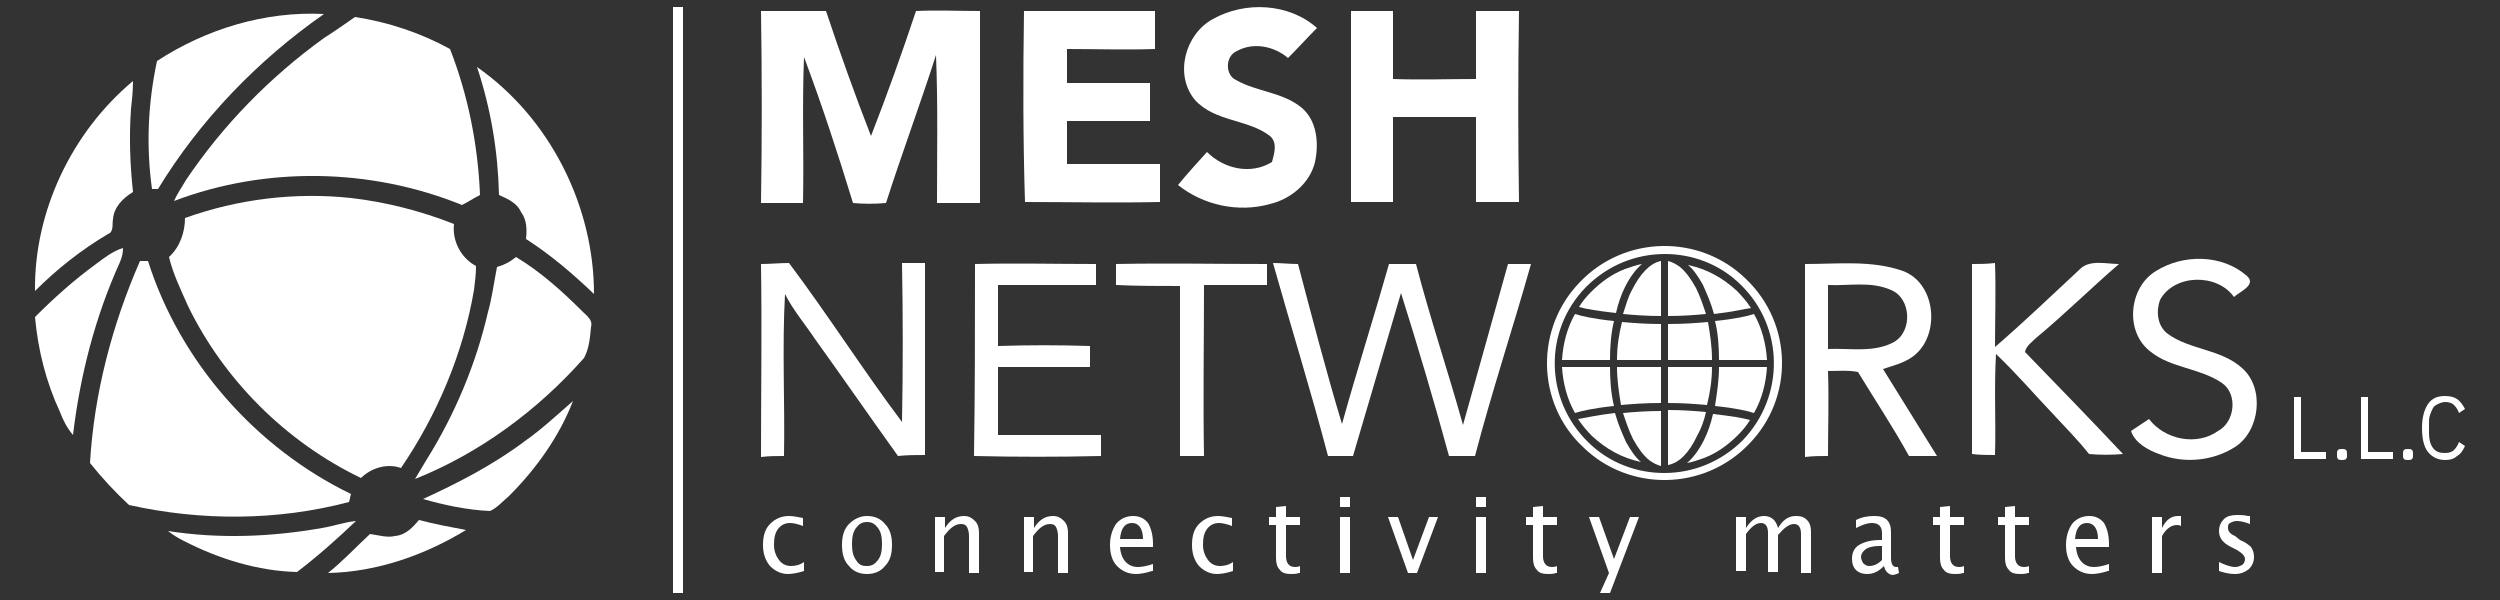 <?xml version="1.0" encoding="utf-8"?>
<!-- Generator: Adobe Illustrator 18.0.0, SVG Export Plug-In . SVG Version: 6.00 Build 0)  -->
<!DOCTYPE svg PUBLIC "-//W3C//DTD SVG 1.1//EN" "http://www.w3.org/Graphics/SVG/1.1/DTD/svg11.dtd">
<svg version="1.1" id="Layer_1" xmlns="http://www.w3.org/2000/svg" xmlns:xlink="http://www.w3.org/1999/xlink" x="0px" y="0px"
	 viewBox="0 0 250 60" enable-background="new 0 0 250 60" xml:space="preserve">
<rect x="0" y="0" width="250" height="60" fill="#333333" stroke="none"/>
<g>
	<g>
		<g>
			<path fill="#FFFFFF" d="M80.4,57.1c-0.6,0.2-1.2,0.3-1.6,0.3c-0.7,0-1.3-0.3-1.8-0.8c-0.5-0.6-0.7-1.3-0.7-2.1
				c0-0.9,0.2-1.6,0.7-2.1c0.5-0.5,1.1-0.8,1.9-0.8c0.4,0,0.9,0.1,1.4,0.2v0.8c-0.5-0.2-1-0.3-1.3-0.3c-0.5,0-0.9,0.2-1.2,0.6
				c-0.3,0.4-0.4,0.9-0.4,1.6c0,0.6,0.2,1.1,0.5,1.5c0.3,0.4,0.7,0.6,1.2,0.6c0.4,0,0.9-0.1,1.3-0.4V57.1z"/>
			<path fill="#FFFFFF" d="M86.7,57.4c-0.8,0-1.4-0.3-1.8-0.8c-0.5-0.5-0.7-1.2-0.7-2.1s0.2-1.6,0.7-2.1c0.5-0.5,1.1-0.8,1.8-0.8
				c0.8,0,1.4,0.3,1.8,0.8c0.5,0.5,0.7,1.2,0.7,2.1s-0.2,1.6-0.7,2.1C88.1,57.1,87.5,57.4,86.7,57.4z M86.7,56.6
				c0.5,0,0.8-0.2,1.1-0.6c0.3-0.4,0.4-0.9,0.4-1.6c0-0.7-0.1-1.2-0.4-1.6c-0.3-0.4-0.6-0.6-1.1-0.6c-0.5,0-0.8,0.2-1.1,0.6
				c-0.3,0.4-0.4,0.9-0.4,1.6c0,0.7,0.1,1.2,0.4,1.6C85.9,56.5,86.2,56.6,86.7,56.6z"/>
			<path fill="#FFFFFF" d="M93.5,57.3v-5.6h1v1.1c0.5-0.8,1.1-1.2,1.9-1.2c0.5,0,0.8,0.2,1.1,0.5c0.3,0.3,0.4,0.7,0.4,1.2v4h-1v-3.7
				c0-0.4-0.1-0.7-0.2-0.9c-0.1-0.2-0.3-0.3-0.6-0.3c-0.6,0-1.1,0.4-1.7,1.2v3.6H93.5z"/>
			<path fill="#FFFFFF" d="M102.4,57.3v-5.6h1v1.1c0.5-0.8,1.1-1.2,1.9-1.2c0.5,0,0.8,0.2,1.1,0.5c0.3,0.3,0.4,0.7,0.4,1.2v4h-1
				v-3.7c0-0.4-0.1-0.7-0.2-0.9c-0.1-0.2-0.3-0.3-0.6-0.3c-0.6,0-1.1,0.4-1.7,1.2v3.6H102.4z"/>
			<path fill="#FFFFFF" d="M115.2,57.1c-0.6,0.2-1.2,0.3-1.6,0.3c-0.8,0-1.4-0.3-1.9-0.8s-0.7-1.3-0.7-2.1c0-0.8,0.2-1.5,0.6-2.1
				c0.4-0.5,1-0.8,1.7-0.8c0.6,0,1.1,0.2,1.5,0.7c0.3,0.5,0.5,1.2,0.5,2.1l0,0.3h-3.3c0.1,1.3,0.8,2,1.8,2c0.4,0,0.9-0.1,1.5-0.3
				V57.1z M112,53.9h2.3c0-1-0.4-1.6-1.1-1.6C112.5,52.3,112.1,52.8,112,53.9z"/>
			<path fill="#FFFFFF" d="M123.3,57.1c-0.6,0.2-1.2,0.3-1.6,0.3c-0.7,0-1.3-0.3-1.8-0.8c-0.5-0.6-0.7-1.3-0.7-2.1
				c0-0.9,0.2-1.6,0.7-2.1c0.5-0.5,1.1-0.8,1.9-0.8c0.4,0,0.9,0.1,1.4,0.2v0.8c-0.5-0.2-1-0.3-1.3-0.3c-0.5,0-0.9,0.2-1.2,0.6
				c-0.3,0.4-0.4,0.9-0.4,1.6c0,0.6,0.2,1.1,0.5,1.5c0.3,0.4,0.7,0.6,1.2,0.6c0.4,0,0.9-0.1,1.3-0.4V57.1z"/>
			<path fill="#FFFFFF" d="M129.9,57.3c-0.3,0.1-0.5,0.1-0.8,0.1c-0.5,0-0.9-0.1-1.1-0.4c-0.3-0.3-0.4-0.7-0.4-1.2v-3.3h-0.7v-0.8
				h0.7v-1l1-0.1v1.1h1.4v0.8h-1.4v3.1c0,0.7,0.3,1.1,0.9,1.1c0.1,0,0.3,0,0.5-0.1V57.3z"/>
			<path fill="#FFFFFF" d="M134,50.7v-1h1v1H134z M134,57.3v-5.6h1v5.6H134z"/>
			<path fill="#FFFFFF" d="M140.8,57.3l-2-5.6h1l1.5,4.3l1.6-4.3h0.9l-2.1,5.6H140.8z"/>
			<path fill="#FFFFFF" d="M147.6,50.7v-1h1v1H147.6z M147.6,57.3v-5.6h1v5.6H147.6z"/>
			<path fill="#FFFFFF" d="M155.6,57.3c-0.3,0.1-0.5,0.1-0.8,0.1c-0.5,0-0.9-0.1-1.1-0.4c-0.3-0.3-0.4-0.7-0.4-1.2v-3.3h-0.7v-0.8
				h0.7v-1l1-0.1v1.1h1.4v0.8h-1.4v3.1c0,0.7,0.3,1.1,0.9,1.1c0.1,0,0.3,0,0.5-0.1V57.3z"/>
			<path fill="#FFFFFF" d="M160,59.3l0.9-2l-2-5.6h1l1.5,4.2l1.6-4.2h0.9l-2.9,7.6H160z"/>
			<path fill="#FFFFFF" d="M173.6,57.3v-5.6h1v1.1c0.5-0.8,1.1-1.2,1.8-1.2c0.7,0,1.2,0.4,1.4,1.2c0.5-0.8,1-1.2,1.8-1.2
				c0.5,0,0.8,0.1,1.1,0.4c0.3,0.3,0.4,0.7,0.4,1.2v4.1h-1v-3.9c0-0.6-0.2-1-0.7-1c-0.5,0-1,0.4-1.6,1.1v3.7h-1v-3.9
				c0-0.6-0.2-1-0.7-1c-0.5,0-1,0.4-1.5,1.1v3.7H173.6z"/>
			<path fill="#FFFFFF" d="M188.4,56.6c-0.6,0.6-1.1,0.8-1.7,0.8c-0.4,0-0.8-0.1-1.1-0.4c-0.3-0.3-0.4-0.7-0.4-1.1
				c0-0.6,0.2-1.1,0.7-1.4c0.5-0.3,1.2-0.5,2.1-0.5h0.2v-0.7c0-0.6-0.3-1-1-1c-0.5,0-1,0.2-1.6,0.5V52c0.6-0.3,1.2-0.4,1.8-0.4
				c0.6,0,1,0.1,1.3,0.4c0.3,0.3,0.4,0.7,0.4,1.3v2.5c0,0.6,0.2,0.9,0.5,0.9c0,0,0.1,0,0.2,0l0.1,0.6c-0.2,0.1-0.5,0.2-0.7,0.2
				C188.8,57.4,188.5,57.1,188.4,56.6z M188.2,56v-1.4l-0.3,0c-0.5,0-1,0.1-1.3,0.3c-0.3,0.2-0.5,0.5-0.5,0.8c0,0.2,0.1,0.4,0.2,0.6
				c0.2,0.2,0.4,0.3,0.6,0.3C187.4,56.6,187.8,56.4,188.2,56z"/>
			<path fill="#FFFFFF" d="M196.3,57.3c-0.3,0.1-0.5,0.1-0.8,0.1c-0.5,0-0.9-0.1-1.1-0.4c-0.3-0.3-0.4-0.7-0.4-1.2v-3.3h-0.7v-0.8
				h0.7v-1l1-0.1v1.1h1.4v0.8h-1.4v3.1c0,0.7,0.3,1.1,0.9,1.1c0.1,0,0.3,0,0.5-0.1V57.3z"/>
			<path fill="#FFFFFF" d="M202.8,57.3c-0.3,0.1-0.5,0.1-0.8,0.1c-0.5,0-0.9-0.1-1.1-0.4c-0.3-0.3-0.4-0.7-0.4-1.2v-3.3h-0.7v-0.8
				h0.7v-1l1-0.1v1.1h1.4v0.8h-1.4v3.1c0,0.7,0.3,1.1,0.9,1.1c0.1,0,0.3,0,0.5-0.1V57.3z"/>
			<path fill="#FFFFFF" d="M210.8,57.1c-0.6,0.2-1.2,0.3-1.6,0.3c-0.8,0-1.4-0.3-1.9-0.8c-0.5-0.5-0.7-1.3-0.7-2.1
				c0-0.8,0.2-1.5,0.6-2.1c0.4-0.5,1-0.8,1.7-0.8c0.6,0,1.1,0.2,1.5,0.7c0.3,0.5,0.5,1.2,0.5,2.1l0,0.3h-3.3c0.1,1.3,0.8,2,1.8,2
				c0.4,0,0.9-0.1,1.5-0.3V57.1z M207.5,53.9h2.3c0-1-0.4-1.6-1.1-1.6C208,52.3,207.6,52.8,207.5,53.9z"/>
			<path fill="#FFFFFF" d="M215.2,57.3v-5.6h1v1.1c0.4-0.8,0.9-1.2,1.6-1.2c0.1,0,0.2,0,0.3,0v1c-0.2-0.1-0.3-0.1-0.4-0.1
				c-0.6,0-1.1,0.4-1.5,1.1v3.7H215.2z"/>
			<path fill="#FFFFFF" d="M221.9,57.1v-0.9c0.6,0.3,1.2,0.5,1.6,0.5c0.3,0,0.5-0.1,0.7-0.2s0.3-0.4,0.3-0.6c0-0.3-0.3-0.6-0.8-0.9
				l-0.6-0.3c-0.8-0.4-1.2-0.9-1.2-1.6c0-0.5,0.2-0.9,0.5-1.2c0.3-0.3,0.8-0.4,1.3-0.4c0.3,0,0.7,0,1.1,0.1l0.2,0v0.8
				c-0.5-0.2-1-0.3-1.3-0.3c-0.3,0-0.5,0.1-0.7,0.2c-0.2,0.1-0.2,0.3-0.2,0.5c0,0.3,0.2,0.6,0.7,0.8L224,54c0.5,0.2,0.9,0.5,1.1,0.7
				c0.2,0.3,0.3,0.6,0.3,1c0,0.5-0.2,0.9-0.5,1.2c-0.4,0.3-0.8,0.5-1.4,0.5C223,57.4,222.5,57.3,221.9,57.1z"/>
		</g>
		<g>
			<g>
				<path fill="#FFFFFF" d="M162.1,40.5c1.1-0.1,2.4-0.2,4-0.2v-3.6h-4.4C161.7,38,161.9,39.3,162.1,40.5z"/>
			</g>
			<g>
				<path fill="#FFFFFF" d="M161.7,36h4.4v-3.6c-1.5,0-2.8-0.1-3.9-0.2C161.9,33.4,161.7,34.6,161.7,36z"/>
			</g>
			<g>
				<path fill="#FFFFFF" d="M163.2,29c-0.4,0.7-0.6,1.5-0.9,2.4c1.1,0.1,2.3,0.2,3.8,0.2v-5.5C165,26.3,164,27.4,163.2,29z"/>
			</g>
			<g>
				<path fill="#FFFFFF" d="M163.3,43.9c0.5,0.9,1,1.6,1.6,2.1c0.4,0.3,0.8,0.5,1.2,0.6v-5.5c-1.5,0-2.7,0.1-3.8,0.2
					C162.6,42.2,162.9,43.1,163.3,43.9z"/>
			</g>
			<g>
				<path fill="#FFFFFF" d="M162.6,44.2c-0.4-0.9-0.8-1.8-1.1-2.9c-1.8,0.2-3,0.5-3.7,0.6c0.4,0.6,0.9,1.2,1.4,1.7
					c1.4,1.3,3,2.2,4.9,2.6C163.6,45.8,163.1,45.1,162.6,44.2z"/>
			</g>
			<g>
				<path fill="#FFFFFF" d="M162.5,28.7c0.5-1,1.1-1.8,1.7-2.3c-0.6,0.1-1.1,0.3-1.7,0.5c-1.3,0.5-2.4,1.3-3.4,2.3
					c-0.5,0.5-0.9,1-1.2,1.5c0.7,0.2,1.9,0.4,3.7,0.6C161.8,30.4,162.1,29.5,162.5,28.7z"/>
			</g>
			<g>
				<path fill="#FFFFFF" d="M161.4,32.1c-2-0.2-3.3-0.5-3.9-0.7c-0.8,1.4-1.2,3-1.3,4.6h4.8C161,34.7,161.1,33.3,161.4,32.1z"/>
			</g>
			<g>
				<path fill="#FFFFFF" d="M161,36.7h-4.8c0.1,1.6,0.5,3.2,1.3,4.6c0.6-0.2,1.9-0.5,3.9-0.7C161.1,39.4,161,38,161,36.7z"/>
			</g>
			<g>
				<path fill="#FFFFFF" d="M171.9,36h4.8c-0.1-1.6-0.5-3.2-1.3-4.6c-0.6,0.2-1.9,0.5-3.9,0.7C171.8,33.3,171.9,34.6,171.9,36z"/>
			</g>
			<g>
				<path fill="#FFFFFF" d="M170.6,41.2c-1.1-0.1-2.3-0.2-3.8-0.2v5.5c1.1-0.2,2.1-1.2,2.9-2.9C170.1,42.9,170.4,42.1,170.6,41.2z"
					/>
			</g>
			<g>
				<path fill="#FFFFFF" d="M170.4,44c-0.5,1-1.1,1.8-1.7,2.3c0.6-0.1,1.1-0.3,1.7-0.5c1.3-0.5,2.4-1.3,3.4-2.3
					c0.5-0.5,0.9-1,1.2-1.5c-0.7-0.2-1.9-0.4-3.7-0.6C171.1,42.3,170.8,43.2,170.4,44z"/>
			</g>
			<g>
				<path fill="#FFFFFF" d="M170.3,28.5c0.4,0.9,0.8,1.8,1.1,2.9c1.8-0.2,3-0.5,3.7-0.6c-0.4-0.6-0.9-1.2-1.4-1.7
					c-1.4-1.3-3-2.2-4.9-2.6C169.3,26.9,169.8,27.6,170.3,28.5z"/>
			</g>
			<g>
				<path fill="#FFFFFF" d="M174.6,27.9c-4.6-4.5-12.1-4.4-16.6,0.3c-4.5,4.6-4.4,12.1,0.3,16.5c4.6,4.5,12.1,4.4,16.6-0.3
					C179.4,39.8,179.3,32.4,174.6,27.9z M174.3,44c-2.2,2.2-5,3.3-7.9,3.3c0,0,0,0,0,0c0,0,0,0,0,0h0c-2.7,0-5.5-1-7.6-3.1
					c-4.3-4.2-4.5-11.1-0.2-15.5c2.2-2.2,5-3.3,7.9-3.3c0,0,0,0,0,0h0h0c2.7,0,5.5,1,7.6,3.1C178.4,32.7,178.5,39.6,174.3,44z"/>
			</g>
			<g>
				<path fill="#FFFFFF" d="M171.9,36.7c0,1.3-0.2,2.6-0.4,3.9c2,0.2,3.3,0.5,3.9,0.7c0.8-1.4,1.2-3,1.3-4.6H171.9z"/>
			</g>
			<g>
				<path fill="#FFFFFF" d="M169.6,28.8c-0.5-0.9-1-1.6-1.6-2.1c-0.4-0.3-0.8-0.5-1.2-0.6v5.5c1.5,0,2.7-0.1,3.8-0.2
					C170.3,30.5,170,29.6,169.6,28.8z"/>
			</g>
			<g>
				<path fill="#FFFFFF" d="M171.2,36.7h-4.4v3.6c1.5,0,2.8,0.1,3.9,0.2C171,39.3,171.2,38,171.2,36.7z"/>
			</g>
			<g>
				<path fill="#FFFFFF" d="M170.8,32.2c-1.1,0.1-2.4,0.2-4,0.2V36h4.4C171.2,34.6,171,33.4,170.8,32.2z"/>
			</g>
		</g>
		<g>
			<path fill="#FFFFFF" d="M229.4,45.9v-6.2h0.7v5.5h2.5v0.7H229.4z"/>
			<path fill="#FFFFFF" d="M234.2,46c-0.2,0-0.3,0-0.4-0.1s-0.1-0.2-0.1-0.4v-0.1c0-0.2,0-0.3,0.1-0.4c0.1-0.1,0.2-0.1,0.4-0.1
				c0.2,0,0.3,0,0.4,0.1c0.1,0.1,0.1,0.2,0.1,0.4v0.1c0,0.2,0,0.3-0.1,0.4S234.3,46,234.2,46z"/>
			<path fill="#FFFFFF" d="M236.1,45.9v-6.2h0.7v5.5h2.5v0.7H236.1z"/>
			<path fill="#FFFFFF" d="M240.8,46c-0.2,0-0.3,0-0.4-0.1s-0.1-0.2-0.1-0.4v-0.1c0-0.2,0-0.3,0.1-0.4c0.1-0.1,0.2-0.1,0.4-0.1
				c0.2,0,0.3,0,0.4,0.1c0.1,0.1,0.1,0.2,0.1,0.4v0.1c0,0.2,0,0.3-0.1,0.4S241,46,240.8,46z"/>
			<path fill="#FFFFFF" d="M244.5,46c-0.7,0-1.3-0.3-1.7-0.8c-0.4-0.5-0.6-1.3-0.6-2.4c0-1,0.2-1.8,0.6-2.4c0.4-0.6,1-0.8,1.7-0.8
				c0.5,0,0.9,0.1,1.2,0.3c0.3,0.2,0.6,0.6,0.8,1l-0.6,0.4c-0.1-0.3-0.3-0.6-0.5-0.8c-0.2-0.2-0.5-0.3-0.9-0.3
				c-0.2,0-0.5,0.1-0.7,0.2c-0.2,0.1-0.4,0.2-0.5,0.4c-0.1,0.2-0.2,0.4-0.3,0.7c-0.1,0.3-0.1,0.5-0.1,0.9v0.9c0,0.6,0.1,1.1,0.4,1.5
				c0.3,0.4,0.7,0.5,1.2,0.5c0.4,0,0.7-0.1,0.9-0.3c0.2-0.2,0.4-0.5,0.5-0.8l0.6,0.4c-0.2,0.4-0.4,0.8-0.8,1
				C245.4,45.9,245,46,244.5,46z"/>
		</g>
		<g>
			<path fill="#FFFFFF" d="M121.3,1.9c3.2-1.8,7.6-1.6,10.4,0.9c-1,1-1.9,2-2.9,3c-1.4-1.2-3.5-1.6-5.1-0.7
				c-1.2,0.5-1.2,2.4-0.1,2.9c2.1,1.2,4.7,1.2,6.6,2.8c1.5,1.3,1.7,3.5,1.3,5.4c-0.5,2.1-2.4,3.7-4.5,4.2c-3.2,0.9-6.7,0.1-9.2-1.9
				c0.9-1.1,1.9-2.2,2.9-3.3c1.7,1.7,4.4,2.3,6.5,1c0.2-0.8,0.6-1.9-0.2-2.6c-2.2-1.7-5.5-1.4-7.5-3.6
				C117.4,7.5,118.5,3.4,121.3,1.9z"/>
			<path fill="#FFFFFF" d="M76.1,1.1c2.2,0,4.3,0,6.5,0c1.4,4.2,2.9,8.4,4.5,12.5c1.6-4.1,3.1-8.3,4.5-12.5c2.1-0.1,4.3,0,6.4,0
				c0,6.4,0,12.8,0,19.2c-1.4,0-2.9,0-4.3,0c0-4.9,0.1-9.9-0.1-14.8c-1.6,5-3.4,9.8-5,14.8c-1.1,0.1-2.2,0.1-3.3,0
				c-1.5-4.9-3.1-9.8-4.9-14.6c-0.2,4.9,0,9.8-0.1,14.6c-1.4,0-2.8,0-4.2,0C76.2,14,76.2,7.5,76.1,1.1z"/>
			<path fill="#FFFFFF" d="M102.4,1.1c4.4,0,8.7,0,13.1,0c0,1.3,0,2.5,0,3.8c-2.9,0.1-5.9,0-8.8,0c0,1.1,0,2.3,0,3.4
				c2.8,0,5.6,0,8.3,0c0,1.3,0,2.6,0,3.8c-2.8,0-5.6,0-8.3,0c0,1.4,0,2.8,0,4.3c3.1,0,6.2,0,9.3,0c0,1.3,0,2.5,0,3.8
				c-4.5,0.1-9,0-13.5,0C102.3,14,102.3,7.5,102.4,1.1z"/>
			<path fill="#FFFFFF" d="M135.1,1.1c1.4,0,2.8,0,4.2,0c0,2.3,0,4.5,0,6.8c2.8,0.1,5.5,0,8.3,0c0-2.3,0-4.6,0-6.8
				c1.4,0,2.9,0,4.3,0c-0.1,6.4-0.1,12.8,0,19.1c-1.4,0-2.9,0-4.3,0c0-2.8,0-5.7,0-8.5c-2.8,0-5.6,0-8.3,0c0,2.8,0,5.7,0,8.5
				c-1.4,0-2.8,0-4.2,0C135.1,13.9,135.1,7.5,135.1,1.1z"/>
		</g>
		<g>
			<path fill="#FFFFFF" d="M215.6,27.1c2.7-1.7,6.6-1.7,9.1,0.5c1,0.9-0.8,1.6-1.3,2.1c-1.7-2.4-6-2.3-7.4,0.3
				c-0.4,1.1-0.3,2.6,0.8,3.4c2.2,1.6,5.3,1.5,7.4,3.4c2.3,2,1.8,6.3-0.7,7.9c-2.2,1.4-5.1,1.7-7.6,0.7c-1.1-0.4-2.4-1.1-2.8-2.3
				c0.6-0.4,1.2-0.8,1.8-1.2c1.6,2.1,4.8,2.7,6.9,1.2c1.7-0.9,2-3.7,0.4-4.8c-2.2-1.5-5.1-1.5-7.1-3.1
				C212.4,33.2,212.9,28.7,215.6,27.1z"/>
			<path fill="#FFFFFF" d="M76.1,26.4c0.9,0,1.9-0.1,2.8-0.1c3.9,5.2,7.4,10.7,11.3,15.9c0.1-5.3,0.1-10.6,0-15.9c0.8,0,1.5,0,2.3,0
				c0,6.4,0,12.8,0,19.2c-0.9,0-1.8,0-2.7,0.1c-2.8-3.9-5.5-7.8-8.3-11.7c-1-1.5-2.2-2.9-3-4.5c-0.3,5.4,0,10.8-0.1,16.2
				c-0.8,0-1.5,0-2.3,0.1C76.1,39.2,76.2,32.8,76.1,26.4z"/>
			<path fill="#FFFFFF" d="M97.5,26.4c4-0.1,8.1,0,12.1,0c0,0.7,0,1.4,0,2.1c-3.3,0-6.6,0-9.8,0c0,2,0,4,0,6.1
				c3.1-0.1,6.1-0.1,9.2,0c0,0.7,0,1.4,0,2.1c-3.1,0-6.1,0-9.2,0c0,2.3,0,4.5,0,6.8c3.4,0,6.9,0,10.3,0c0,0.7,0,1.4,0,2.1
				c-4.2,0.1-8.4,0.1-12.7,0C97.5,39.1,97.5,32.8,97.5,26.4z"/>
			<path fill="#FFFFFF" d="M111.6,26.4c5-0.1,10,0,15.1,0c0,0.7,0,1.4,0,2.1c-2.1,0-4.2,0-6.3,0c0,5.7-0.1,11.4,0,17.1
				c-0.8,0-1.6,0-2.4,0c0-5.7,0-11.4,0-17c-2.1,0-4.3,0-6.4-0.1C111.6,27.8,111.6,27.1,111.6,26.4z"/>
			<path fill="#FFFFFF" d="M127.3,26.3c0.8,0,1.7,0.1,2.5,0.1c1.4,5.3,2.8,10.7,4.4,16c1.5-5.4,3.2-10.7,4.7-16c0.9,0,1.8,0,2.7,0
				c1.4,5.4,3.2,10.7,4.7,16.1c1.5-5.4,3-10.7,4.5-16.1c0.8,0,1.6,0,2.3,0c-1.8,6.4-3.9,12.7-5.6,19.2c-0.9,0-1.7,0-2.6,0
				c-1.5-5.5-3.1-10.9-4.8-16.3c-1.6,5.4-3.2,10.9-4.8,16.3c-0.8,0-1.7,0-2.5,0C131.1,39.1,129.1,32.7,127.3,26.3z"/>
			<g>
				<path fill="#FFFFFF" d="M180.5,26.4c3.3,0,6.7-0.4,9.8,0.7c3.2,1.2,3.7,6,1.4,8.2c-0.9,0.9-2.2,1.2-3.4,1.6
					c1.8,2.9,3.6,5.8,5.4,8.7c-0.9,0-1.9,0-2.8,0c-1.6-2.9-3.4-5.6-5.1-8.4c-1-0.2-2-0.1-3-0.1c0.1,2.8,0,5.7,0,8.5
					c-0.8,0-1.5,0-2.3,0.1C180.5,39.2,180.5,32.8,180.5,26.4z M182.8,28.5c0,2.1,0,4.2,0,6.4c2.2-0.1,4.6,0.4,6.6-0.7
					c1.9-1.1,1.7-4.4-0.3-5.2C187.1,28.1,184.9,28.6,182.8,28.5z"/>
			</g>
			<path fill="#FFFFFF" d="M197.2,26.4c0.7,0,1.5,0,2.3-0.1c0.1,2.8,0,5.6,0,8.4c2.9-2.5,5.6-5.1,8.4-7.7c1-1.1,2.7-0.6,4-0.6
				c-2.8,2.4-5.4,5-8.3,7.4c-0.4,0.4-1,0.8-1.1,1.4c3.3,3.4,6.6,6.8,9.8,10.2c-1.1,0.1-2.3,0.1-3.4,0c-1.1-1.4-2.4-2.7-3.6-4
				c-1.9-2-3.7-4.1-5.7-6c-0.2,3.4,0,6.7-0.1,10.1c-0.8,0-1.5,0-2.3-0.1C197.2,39.1,197.2,32.8,197.2,26.4z"/>
		</g>
	</g>
	<g>
		<rect x="67.3" y="0.7" fill="#FFFFFF" width="1" height="58.6"/>
	</g>
	<g>
		<path fill="#FFFFFF" d="M15.7,6.1c4.9-3.2,10.8-5,16.7-4.7C25.8,6,20,12,15.8,18.9c-0.2,0-0.4,0-0.6,0
			C14.6,14.6,14.8,10.3,15.7,6.1z"/>
		<path fill="#FFFFFF" d="M35.5,1.7c3.3,0.5,6.6,1.6,9.5,3.2c1.8,4.6,2.8,9.6,3,14.6c-0.6,0.3-1.2,0.7-1.8,1
			c-9.1-3.7-19.6-3.9-28.8-0.4c0.3-0.7,0.8-1.4,1.2-2.1c3.7-5.5,8.4-10.3,13.8-14.2C33.5,3.1,34.5,2.4,35.5,1.7z"/>
		<path fill="#FFFFFF" d="M47.7,6.7c7.3,5.1,11.7,13.9,11.7,22.7c-2.1-2-4.3-3.9-6.8-5.5c0.1-0.9,0.1-1.9-0.5-2.7
			c-0.4-0.9-1.3-1.3-2.2-1.7C49.8,15.2,49.1,10.9,47.7,6.7z"/>
		<path fill="#FFFFFF" d="M3.5,29.1c-0.1-8,3.7-15.9,9.8-21c0,1-0.1,1.9-0.2,2.8c-0.2,2.8-0.1,5.5,0.2,8.3c-1,0.6-1.9,1.5-2,2.7
			c-0.1,0.5,0.1,1.3-0.5,1.5C8.1,25,5.7,26.9,3.5,29.1z"/>
		<path fill="#FFFFFF" d="M18.5,21.8c5.3-1.9,11-2.6,16.6-2c3.5,0.4,7,1.3,10.3,2.6c-0.2,1.7,0.7,3.4,2.2,4.2c0,0.8-0.1,1.6-0.2,2.4
			c-1.1,6.4-3.7,12.5-7.3,17.8c-1.4-0.5-3,0-4,1c-7.5-3.6-13.7-9.8-17.3-17.2c-0.7-1.6-1.5-3.2-1.9-4.9C18,24.7,18.5,23.2,18.5,21.8
			z"/>
		<path fill="#FFFFFF" d="M9.6,26.4c0.8-0.6,1.7-1.3,2.7-1.6c0,0.5-0.1,0.9-0.3,1.4C9.5,31.7,8,37.6,7.3,43.5
			c-0.6-0.7-1-1.5-1.3-2.3c-1.4-3-2.2-6.2-2.5-9.5C5.4,29.8,7.4,28,9.6,26.4z"/>
		<path fill="#FFFFFF" d="M49.7,26.7c0.7-0.2,1.3-0.5,1.9-1c2.5,1.5,4.7,3.5,6.7,5.5c0.4,0.4,1,0.8,0.8,1.5
			c-0.1,1.1-0.2,2.2-0.7,3.1c-4.6,5.2-10.4,9.5-16.9,12.1c0.4-0.7,0.8-1.3,1.2-2c2.8-4.5,4.9-9.5,6.1-14.7
			C49.2,29.8,49.4,28.2,49.7,26.7z"/>
		<path fill="#FFFFFF" d="M14,26.1c0.3,0,0.5,0,0.8,0c3.2,10.1,10.8,18.7,20.3,23.3c-0.1,0.3-0.1,0.5-0.2,0.8
			c-7.2,1.9-14.8,1.9-22,0.3c-1.4-1.3-2.7-2.7-3.9-4.2C9.4,39.4,11.2,32.5,14,26.1z"/>
		<path fill="#FFFFFF" d="M52.5,44.1c1.7-1.2,3.2-2.6,4.8-4c-1.4,3.6-3.7,6.8-6.4,9.5c-0.6,0.5-1.2,1.2-1.9,1.5
			c-2.3-0.1-4.6-0.6-6.7-1.2C45.8,48.3,49.3,46.5,52.5,44.1z"/>
		<path fill="#FFFFFF" d="M41.9,52c1.5,0.4,3.1,0.7,4.7,1c-4.1,2.5-8.9,4.2-13.8,4.3c1.5-1.2,2.8-2.6,4.2-3.9
			c0.8,0.1,1.7,0.4,2.5,0.2C40.6,53.5,41.3,52.7,41.9,52z"/>
		<path fill="#FFFFFF" d="M32.2,52.8c1.2-0.2,2.3-0.6,3.4-0.7c-1.9,1.8-3.8,3.5-5.9,5.1c-3.9-0.1-7.8-1.3-11.3-3.1
			c-0.6-0.3-1.1-0.6-1.6-1C21.9,53.9,27.1,53.7,32.2,52.8z"/>
	</g>
</g>
</svg>
